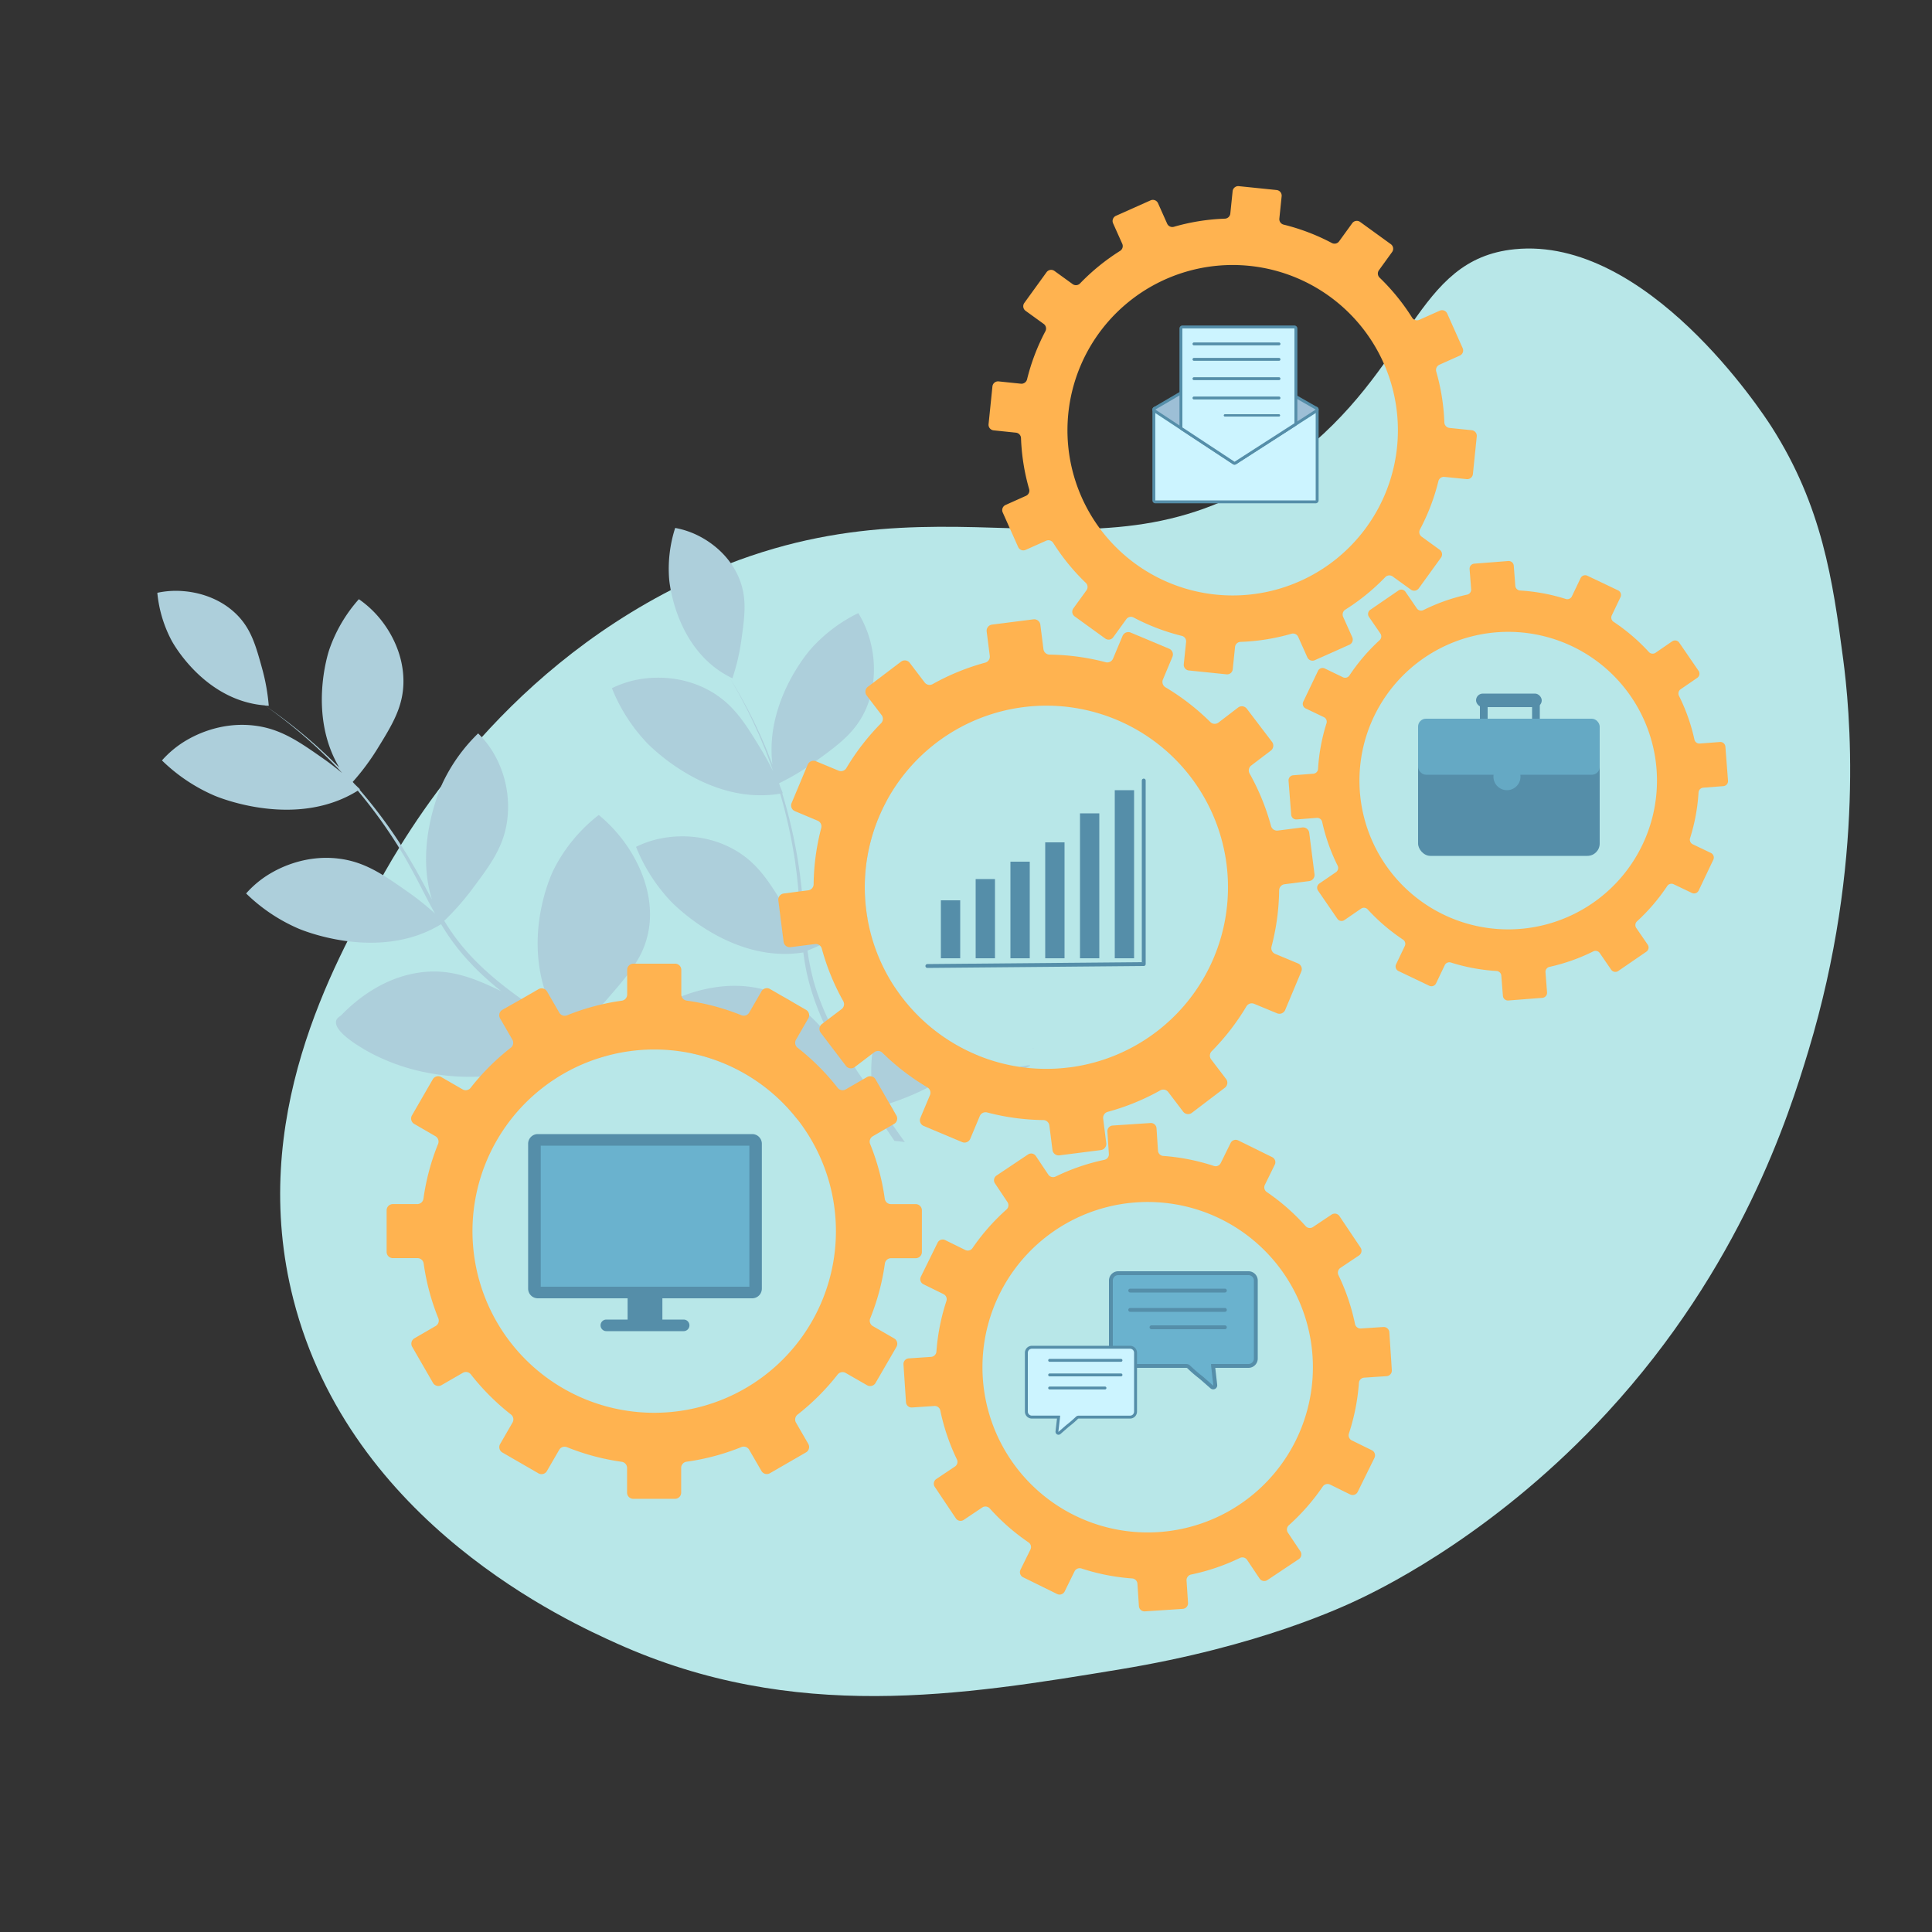 <?xml version="1.0" encoding="UTF-8"?>
<svg xmlns="http://www.w3.org/2000/svg" viewBox="0 0 1000 1000">
  <rect x="0" y="0" width="1000" height="1000" fill="#333333" stroke="none"/>
  <defs>
    <style>.cls-1,.cls-10,.cls-11{fill:none;}.cls-2{fill:#b8e7e8;}.cls-3{fill:#adcfdb;}.cls-4{fill:#ffb350;}.cls-5{fill:#558ea9;}.cls-6,.cls-7{fill:#6ab2ce;}.cls-10,.cls-11,.cls-14,.cls-15,.cls-7,.cls-9{stroke:#558ea9;stroke-linecap:round;stroke-linejoin:round;}.cls-10,.cls-7{stroke-width:2px;}.cls-8,.cls-9{fill:#ccf4ff;}.cls-14,.cls-9{stroke-width:1.51px;}.cls-11{stroke-width:4px;}.cls-12{fill:#65a9c4;}.cls-13,.cls-14,.cls-15{fill:#9dbfd6;}.cls-15{stroke-width:1.2px;}</style>
  </defs>
  <g id="Слой_1" data-name="Слой 1">
    <rect class="cls-1" width="1000" height="1000"></rect>
  </g>
  <g id="Пункт_6_3" data-name="Пункт 6  3">
    <path class="cls-2" d="M196,457c-23.68,42.58-68,122.23-44.15,215.55,29.64,116.06,142.6,166.93,167.47,178.13C410.92,891.92,498.1,877.53,580,864c71.84-11.86,114.94-32.14,125-37,13.79-6.66,71.14-35.31,127-96,69.23-75.21,93.94-153.74,104-187,29.72-98.23,21.25-178.31,18-203-5.35-40.6-10.83-79-37-120-4.82-7.55-64.6-98.88-133-92-52,5.22-52,61.37-115,109-99.25,75.07-181.27-2.26-317,65C256.83,350.16,210.35,431.2,196,457Z"></path>
    <path class="cls-3" d="M324.38,437.58c2.86,4.16,13.84,20.59,11.82,40.65a45.58,45.58,0,0,1-7.34,20.52c-1.28,2-2.7,4-4.24,6-3,3.9-6.44,7.87-10.21,12.23-.8.92-1.6,1.82-2.39,2.69a136.15,136.15,0,0,1-15.95,14.82c6.26,4,12.56,8,19,11.71q-2.61.66-5.16,1.49c-5.75-3.54-11.39-7.24-17-11a51.56,51.56,0,0,1-6,6.31c-11.38,10.11-25.81,13.54-38.48,14.24A114.43,114.43,0,0,1,220,555a104.32,104.32,0,0,1-30-11c-6-3.42-17.33-10.52-16-15.65.42-1.63,2.13-2.34,2.69-2.92,6.29-6.53,20.41-19.12,40.15-22,15.41-2.27,27.62,2.36,42.53,9.58-2.79-2.26-5.53-4.58-8.19-7a133.38,133.38,0,0,1-11.78-12.11l-1.35-1.63-.67-.82L237,491l-.32-.42c-.85-1.12-1.72-2.24-2.56-3.37-1.65-2.29-3.2-4.64-4.69-7-.38-.61-.75-1.23-1.12-1.85a60.28,60.28,0,0,1-5.39,2.94c-30.92,14.9-66.34.24-68.47-.68a89.47,89.47,0,0,1-27.06-18.17A52,52,0,0,1,140,452.06c3.43-2,17-9.76,34.93-7.69,13.83,1.6,23.28,8.22,36.28,17.34a138.48,138.48,0,0,1,13.92,11.14c-1.34-2.42-2.65-4.87-3.93-7.31-2.59-5-5.1-9.93-7.76-14.82-.65-1.23-1.35-2.43-2-3.64l-2.06-3.63-2.16-3.56-1.08-1.78-.54-.9-.57-.87a255.55,255.55,0,0,0-19.71-26.93c0-.06-.09-.11-.13-.16a62,62,0,0,1-5.82,3.2c-30.92,14.9-66.34.24-68.47-.68A89.59,89.59,0,0,1,83.83,393.6a52.19,52.19,0,0,1,12.6-10.39c3.43-2,17-9.75,34.93-7.68,13.84,1.59,23.28,8.22,36.28,17.33,3.56,2.5,6.72,5,9.49,7.28L177,400l-1.42-1.54-.72-.76c-.23-.26-.47-.51-.72-.76l-2.93-3-1.46-1.49c-.24-.25-.49-.49-.75-.73l-.75-.73c-2-1.92-4-3.88-6.08-5.73a253.75,253.75,0,0,0-25.14-20.15c-1.28-.1-2.82-.28-4.55-.57-28-4.81-42.74-31.28-43.61-32.89a65.92,65.92,0,0,1-7.44-24.82A45.66,45.66,0,0,1,95.23,306c3.31.29,16.26,1.6,26.65,11.46,8,7.61,10.46,16.47,13.82,28.65a104.06,104.06,0,0,1,3.41,19.19c-.56,0-1.24-.06-2-.13a255.44,255.44,0,0,1,25.44,19.77c2.12,1.82,4.13,3.76,6.18,5.65l.77.72c.26.23.51.47.76.72l1.49,1.47,3,2.95c.25.24.5.49.74.75l.16.17c-16.22-27.29-5.87-59.2-5.2-61.17a76.78,76.78,0,0,1,15.3-26.06,53.33,53.33,0,0,1,11.7,11.05c2.38,3.06,11.54,15.16,11.37,31.86-.14,12.88-5.76,22-13.49,34.54a122.27,122.27,0,0,1-12.77,17.14l.8.89.2.23c1,1,1.95,1.87,2.78,2.7l-.25.17,0,0a256.87,256.87,0,0,1,20.22,26.77l.58.87.56.89,1.12,1.78,2.23,3.55,2.13,3.62c.7,1.21,1.43,2.41,2.11,3.63,2.75,4.88,5.34,9.83,8,14.73l.54,1c-9-28.62,4.7-58.55,5.6-60.45a88.21,88.21,0,0,1,18.3-25.5A48.66,48.66,0,0,1,256.69,392a55,55,0,0,1,5.68,33.76c-2.12,13.24-8.77,22.14-17.92,34.38a136,136,0,0,1-14.51,16.47c.49.79,1,1.58,1.47,2.35,1.5,2.33,3.06,4.61,4.71,6.82.84,1.1,1.7,2.17,2.54,3.26l.32.41.34.39.67.79,1.34,1.57a130.72,130.72,0,0,0,11.73,11.69c4.14,3.67,8.48,7.11,12.94,10.41,1.25.93,2.52,1.85,3.79,2.75,2.88,2.06,5.81,4.06,8.75,6,3.86,2.32,7.28,4.61,10.27,6.74l1.78,1.16c-.66-1-1.34-2.14-2-3.35a75.52,75.52,0,0,1-6.89-15.87c-9.59-31.4,3.93-59.72,4.91-61.68a83.36,83.36,0,0,1,23.3-28.22A76.77,76.77,0,0,1,324.38,437.58Z"></path>
    <path class="cls-3" d="M506.61,546.5a55.29,55.29,0,0,1-6.4,5.24c-2,1.4-4.11,2.73-6.34,4-4.13,2.4-8.68,4.68-13.64,7.19l-.7.35c-1.1.56-2.2,1.09-3.28,1.61a138.17,138.17,0,0,1-15.84,6.26q-2.58.84-4.83,1.47,3.18,4.8,6.41,9.53,3.12,4.54,6.36,9c-1.78-.27-3.57-.47-5.36-.62q-2.21-3.19-4.35-6.44c-2.34-3.51-4.62-7-6.88-10.59a52.48,52.48,0,0,1-8,3.61c-11,3.84-22,3.4-31.94,1.1q-1.83-2.29-3.82-4.45a93.88,93.88,0,0,0-49.52-28.45c-1.47-1.67-2.95-3.47-4.42-5.38-4.14-5.58-11.74-16.75-8.45-21.07,1.05-1.38,2.91-1.38,3.66-1.71,1-.46,2.23-.95,3.55-1.46,9.34-3.62,25.29-8,42.22-3.59l.1,0c9.6,2.48,16.9,7.09,23.72,13.37,1.92,1.77,3.8,3.67,5.67,5.69s3.93,4.33,5.94,6.69c-1.45-2.81-2.84-5.65-4.14-8.54-.2-.43-.4-.86-.59-1.29a136.3,136.3,0,0,1-6-16.07l-.59-2.07-.28-1-.15-.52-.13-.52c-.33-1.39-.68-2.79-1-4.19-.6-2.81-1.08-5.64-1.49-8.48-.11-.73-.2-1.46-.29-2.19a61.78,61.78,0,0,1-6.15.66c-34.49,1.94-61.23-25.82-62.83-27.53a89.62,89.62,0,0,1-17.62-27.79A52.22,52.22,0,0,1,345,433.47c4-.57,19.6-2.55,35.29,6.45,10.25,5.88,16.15,13.93,22.77,24.6,1.19,1.92,2.41,3.93,3.68,6a139.09,139.09,0,0,1,8.35,16c-.26-2.81-.48-5.64-.68-8.45-.38-5.56-.68-11.09-1.16-16.62l0-.43c-.1-1.42-.26-2.83-.41-4.24l-.44-4.24-.56-4.21-.27-2.11-.14-1.06-.17-1A264.06,264.06,0,0,0,403.88,411a1.17,1.17,0,0,0-.05-.2,62.13,62.13,0,0,1-6.65.74c-34.5,1.93-61.24-25.83-62.83-27.54a89.36,89.36,0,0,1-17.62-27.79,52.57,52.57,0,0,1,15.79-4.87c4-.56,19.59-2.53,35.29,6.46,12.11,6.94,18.14,16.91,26.45,30.62,2.28,3.76,4.2,7.33,5.82,10.61l-.06-.16-.68-2-.36-1c-.11-.34-.23-.67-.36-1l-1.5-4-.75-2c-.12-.33-.25-.65-.39-1l-.4-1c-1.09-2.6-2.11-5.23-3.3-7.8a255.57,255.57,0,0,0-15-28.91c-1.14-.6-2.49-1.37-4-2.33-23.87-15.54-26.79-46.33-26.94-48.2a68.92,68.92,0,0,1,3.13-26.37,44.68,44.68,0,0,1,13.06,4.57c2.93,1.58,14.34,7.9,19.95,21.3,4.31,10.33,3,19.66,1.2,32.49a108.21,108.21,0,0,1-4.59,19.47c-.5-.24-1.11-.54-1.8-.91a255.86,255.86,0,0,1,15.48,28.67c1.22,2.55,2.29,5.17,3.42,7.76l.42,1c.15.32.28.65.41,1l.78,2,1.56,3.95c.13.33.26.66.38,1l.08.23c-4-32.16,18.43-58.24,19.84-59.84a79.38,79.38,0,0,1,24.59-18.61,54,54,0,0,1,6.33,15,57,57,0,0,1,1.33,21.16,48.73,48.73,0,0,1-1.84,8.47,45.2,45.2,0,0,1-1.84,4.94c-5.26,12-14,18.4-26,27.09l-.33.24q-2.28,1.65-4.46,3.08a122.86,122.86,0,0,1-14.21,8.1l.38,1.16.1.3c.55,1.3,1,2.53,1.47,3.64l-.3.06a.11.11,0,0,1,0,.05,263.21,263.21,0,0,1,7.86,33.24l.18,1.05.16,1.06.32,2.12.62,4.23.51,4.26c.16,1.41.34,2.84.48,4.26,0,.13,0,.27,0,.4.55,5.56.93,11.11,1.4,16.65,0,.39.07.77.1,1.15,3.26-30.56,27.91-53.47,29.5-54.91a89.43,89.43,0,0,1,13-9.76,93.57,93.57,0,0,0-10.64,56.74c.18,1.42.39,2.83.64,4.22-3.38,2.21-7.06,4.41-11.06,6.79a140.67,140.67,0,0,1-13.69,7.17c-2.33,1.07-4.45,2-6.32,2.69.14.94.26,1.87.41,2.8.45,2.79,1,5.55,1.6,8.29.33,1.37.69,2.72,1,4.08l.13.51.15.5.3,1,.6,2a133.84,133.84,0,0,0,6.11,15.65c.11.25.23.5.35.75,2.25,4.84,4.74,9.54,7.38,14.17.78,1.37,1.58,2.74,2.39,4.09q1.94,3.27,4,6.48c.55.89,1.11,1.78,1.67,2.66.9,1.28,1.76,2.54,2.58,3.76,1.54,2.33,2.93,4.56,4.17,6.64.39.59.79,1.2,1.17,1.8-.19-1.24-.37-2.55-.53-4-.22-2.06-.37-4.1-.43-6.09a78.86,78.86,0,0,1,.47-11.61s0-.08,0-.12a87.47,87.47,0,0,1,11.77-34.22A94.48,94.48,0,0,0,506.61,546.5Z"></path>
    <path class="cls-1" d="M525.92,544.89h0"></path>
    <path class="cls-3" d="M459.26,569.2c-3,.66-6,1.26-9,1.79l-4.06.68-4.09.55-2,.28c-.68.09-1.36.2-2,.25l-4.11.39c-2.73.31-5.48.41-8.22.58l-2.06.11-2.07,0-4.12.07c-1.38,0-2.75,0-4.13,0l-4.13-.08c-.43,0-.85,0-1.27,0,1.68,1.82,3.28,3.72,4.8,5.68A206,206,0,0,0,451.33,577q5.64-.91,11.23-2.12Z"></path>
    <path class="cls-3" d="M516.14,558l12.3-6c2.5-.48,4.7-.81,4.79-.51s-3.63,2.1-19.45,7.55C514.56,558.75,515.35,558.39,516.14,558Z"></path>
    <path class="cls-3" d="M535,542.41c0,.06-.17.2-.55.39C534.7,542.49,534.88,542.37,535,542.41Z"></path>
    <path class="cls-4" d="M473.91,623.25H461.14a3.23,3.23,0,0,1-3.19-2.81,119.16,119.16,0,0,0-7.57-28.31,3.23,3.23,0,0,1,1.36-4l6.9-4,3.35-1.93.8-.46a3.22,3.22,0,0,0,1.17-4.39l-1.4-2.43-2.15-3.72-1.15-2-6.08-10.54a3.19,3.19,0,0,0-2.19-1.54,3.12,3.12,0,0,0-2.2.36l-2.18,1.26-8.89,5.13a3.22,3.22,0,0,1-4.15-.83,121.39,121.39,0,0,0-20.73-20.73,3.23,3.23,0,0,1-.83-4.16l6.38-11.06a3.31,3.31,0,0,0,.43-1.57,3.19,3.19,0,0,0-1.6-2.82l-18.69-10.79a3.19,3.19,0,0,0-3.53.22,3.07,3.07,0,0,0-.86,1l-6.37,11a3.23,3.23,0,0,1-4,1.36,119.84,119.84,0,0,0-28.32-7.57,3.24,3.24,0,0,1-2.65-2.2,2.92,2.92,0,0,1-.16-1V502a3.21,3.21,0,0,0-3.21-3.21H327.84a3.22,3.22,0,0,0-3.22,3.21v12.78a3.22,3.22,0,0,1-2.8,3.18q-5,.69-9.8,1.79a118.16,118.16,0,0,0-18.52,5.78,3.23,3.23,0,0,1-4-1.36l-6.37-11a3.24,3.24,0,0,0-4.39-1.18l-8.93,5.15L260,522.7a3.22,3.22,0,0,0-1.17,4.39l6.38,11.06a3.23,3.23,0,0,1-.83,4.16,121.77,121.77,0,0,0-16,15c-1.64,1.86-3.24,3.77-4.77,5.73a3.22,3.22,0,0,1-4.15.83l-11.07-6.39a3.21,3.21,0,0,0-4.39,1.18l-10.78,18.68a3.22,3.22,0,0,0,1.17,4.39l11,6.38a3.23,3.23,0,0,1,1.36,4,119.16,119.16,0,0,0-7.57,28.31,3.23,3.23,0,0,1-3.19,2.81H203.34a3.22,3.22,0,0,0-3.22,3.21V648a3.22,3.22,0,0,0,3.22,3.21h12.77a3.23,3.23,0,0,1,3.19,2.81,119.16,119.16,0,0,0,7.57,28.31,3.23,3.23,0,0,1-1.36,4l-11,6.38a3.22,3.22,0,0,0-1.17,4.39l10.78,18.68a3.22,3.22,0,0,0,4.39,1.18l11.07-6.39a3.22,3.22,0,0,1,4.15.83,121.39,121.39,0,0,0,20.73,20.73,3.23,3.23,0,0,1,.83,4.16l-6.38,11.06A3.22,3.22,0,0,0,260,751.8l18.69,10.79a3.21,3.21,0,0,0,4.39-1.18l6.37-11a3.23,3.23,0,0,1,4-1.36,119.84,119.84,0,0,0,28.32,7.57,3.22,3.22,0,0,1,2.8,3.18v12.78a3.22,3.22,0,0,0,3.22,3.21h21.57a3.21,3.21,0,0,0,3.21-3.21V759.76a3.23,3.23,0,0,1,2.81-3.18A119.84,119.84,0,0,0,383.75,749a3.23,3.23,0,0,1,4,1.36l6.37,11a3.21,3.21,0,0,0,4.39,1.18l18.69-10.79a3.22,3.22,0,0,0,1.17-4.39L412,736.35a3.23,3.23,0,0,1,.83-4.16,121.39,121.39,0,0,0,20.73-20.73,3.22,3.22,0,0,1,4.15-.83L448.79,717a3.22,3.22,0,0,0,4.39-1.18L464,697.16a3.22,3.22,0,0,0-1.17-4.39l-11.05-6.38a3.23,3.23,0,0,1-1.36-4A119.16,119.16,0,0,0,458,654.06a3.23,3.23,0,0,1,3.19-2.81h12.77a3.21,3.21,0,0,0,3.21-3.21V626.46A3.21,3.21,0,0,0,473.91,623.25Zm-135.29,108a94,94,0,0,1-28.74-183.52q2.55-.83,5.16-1.49A93.91,93.91,0,0,1,408,573.79q2,2.16,3.82,4.45c.34.41.66.82,1,1.23a94,94,0,0,1-74.14,151.78Z"></path>
    <path class="cls-4" d="M680.38,452.47l-2.72-21.4a3.22,3.22,0,0,0-3.6-2.78l-12.67,1.61a3.23,3.23,0,0,1-3.51-2.38,119.37,119.37,0,0,0-11.08-27.13,3.24,3.24,0,0,1,.84-4.17l10.15-7.71a3.23,3.23,0,0,0,.61-4.51l-13.06-17.17a3.21,3.21,0,0,0-4.5-.61L630.67,374a3.22,3.22,0,0,1-4.23-.3,121.12,121.12,0,0,0-23.18-17.95,3.24,3.24,0,0,1-1.35-4l4.94-11.78a3.2,3.2,0,0,0-1.72-4.2l-19.89-8.35a3.23,3.23,0,0,0-4.21,1.72l-4.93,11.77a3.24,3.24,0,0,1-3.82,1.85,119.62,119.62,0,0,0-29-3.93,3.24,3.24,0,0,1-3.19-2.81l-1.61-12.67a3.2,3.2,0,0,0-3.59-2.78l-21.4,2.72a3.22,3.22,0,0,0-2.79,3.59l1.62,12.67A3.24,3.24,0,0,1,509.9,343a119.64,119.64,0,0,0-27.14,11.08,3.22,3.22,0,0,1-4.16-.84l-7.72-10.15a3.21,3.21,0,0,0-4.5-.62l-14.49,11-2.68,2a3.22,3.22,0,0,0-.62,4.51l1.46,1.92,6.28,8.24a3.23,3.23,0,0,1-.31,4.23,121.47,121.47,0,0,0-17.94,23.18,3.22,3.22,0,0,1-4,1.35L422.28,394l-.08,0a3.23,3.23,0,0,0-4.13,1.75l-.66,1.57-7.68,18.33a3.2,3.2,0,0,0,1.72,4.2l11.76,4.94a3.21,3.21,0,0,1,1.85,3.81,120.12,120.12,0,0,0-3.93,29.05,3.22,3.22,0,0,1-2.81,3.18l-3.28.42-1.81.23-7.58,1a3.21,3.21,0,0,0-2.78,3.59l2.72,21.4a3.22,3.22,0,0,0,3.6,2.78l12.67-1.61a3.23,3.23,0,0,1,3.51,2.38,119.37,119.37,0,0,0,11.08,27.13,3.22,3.22,0,0,1-.84,4.16l-7,5.31-2.34,1.78-.83.63a3.17,3.17,0,0,0-1,1.22,3.22,3.22,0,0,0,.36,3.29l13.06,17.17a3.22,3.22,0,0,0,4.45.65l.05,0,9.06-6.89,1.11-.84a3.22,3.22,0,0,1,4.23.3A121.12,121.12,0,0,0,480,562.8a1.31,1.31,0,0,1,.24.17,3.21,3.21,0,0,1,1.11,3.85L476.4,578.6a3.2,3.2,0,0,0,1.72,4.2L498,591.15a3.23,3.23,0,0,0,4.21-1.72l4.93-11.77a3.24,3.24,0,0,1,3.82-1.85,119.62,119.62,0,0,0,29,3.93,3.24,3.24,0,0,1,3.19,2.81l1.61,12.67A3.2,3.2,0,0,0,548.4,598l21.4-2.72a3.22,3.22,0,0,0,2.79-3.59L571,579a3.24,3.24,0,0,1,2.38-3.52,119.64,119.64,0,0,0,27.14-11.08,3.22,3.22,0,0,1,4.16.84l7.72,10.15a3.21,3.21,0,0,0,4.5.62L634,563a3.22,3.22,0,0,0,.62-4.51l-7.74-10.16a3.23,3.23,0,0,1,.31-4.23,121.47,121.47,0,0,0,17.94-23.18,3.22,3.22,0,0,1,4-1.35L661,524.48a3.23,3.23,0,0,0,4.21-1.72l8.34-19.9a3.2,3.2,0,0,0-1.72-4.2L660,493.72a3.21,3.21,0,0,1-1.85-3.81,120.12,120.12,0,0,0,3.93-29.05,3.22,3.22,0,0,1,2.81-3.18l12.67-1.62A3.21,3.21,0,0,0,680.38,452.47Zm-126.89,100a93.5,93.5,0,0,1-46.88-6,94.48,94.48,0,0,1-43.37-35.33A93.49,93.49,0,0,1,449,475.33c-.25-1.39-.46-2.8-.64-4.22A94,94,0,1,1,553.49,552.5Z"></path>
    <path class="cls-4" d="M719.12,689.58a2.94,2.94,0,0,0-3.11-2.73l-11.6.77a2.93,2.93,0,0,1-3.06-2.35A109,109,0,0,0,692.78,660a2.94,2.94,0,0,1,1-3.73l9.64-6.45a2.94,2.94,0,0,0,.81-4.06L693.3,629.46a2.93,2.93,0,0,0-4.06-.8l-9.66,6.46a2.92,2.92,0,0,1-3.82-.51A110.16,110.16,0,0,0,655.69,617a2.93,2.93,0,0,1-1-3.72l5.13-10.43a2.91,2.91,0,0,0-1.33-3.91l-17.61-8.67a2.91,2.91,0,0,0-3.91,1.33l-5.13,10.41a2.93,2.93,0,0,1-3.57,1.47,109.22,109.22,0,0,0-26.16-5.17,2.93,2.93,0,0,1-2.74-2.72l-.76-11.6a2.92,2.92,0,0,0-3.12-2.72l-19.58,1.3a2.92,2.92,0,0,0-2.72,3.11l.76,11.59a2.93,2.93,0,0,1-2.35,3.06A108.81,108.81,0,0,0,546.35,609a3,3,0,0,1-3.74-1l-6.45-9.65a2.93,2.93,0,0,0-4.06-.8l-16.31,10.91a2.93,2.93,0,0,0-.8,4.06l6.46,9.66A2.94,2.94,0,0,1,521,626,110.49,110.49,0,0,0,503.37,646a2.93,2.93,0,0,1-3.72,1l-10.43-5.13a2.92,2.92,0,0,0-3.91,1.33l-8.67,17.61a2.92,2.92,0,0,0,1.33,3.92l10.41,5.12a2.93,2.93,0,0,1,1.47,3.57,108.91,108.91,0,0,0-5.16,26.16,3,3,0,0,1-2.73,2.74l-11.59.77a2.93,2.93,0,0,0-2.73,3.11l1.3,19.59a2.92,2.92,0,0,0,3.11,2.72l11.6-.77a2.94,2.94,0,0,1,3.06,2.36,108.79,108.79,0,0,0,8.57,25.25,2.94,2.94,0,0,1-1,3.73l-9.64,6.45a2.92,2.92,0,0,0-.81,4.06l10.92,16.31a2.93,2.93,0,0,0,4.05.81l9.66-6.47a3,3,0,0,1,3.83.51,110.44,110.44,0,0,0,20.06,17.57,2.93,2.93,0,0,1,1,3.72l-5.14,10.43a2.94,2.94,0,0,0,1.34,3.92l17.61,8.67a2.93,2.93,0,0,0,3.91-1.34l5.12-10.41a3,3,0,0,1,3.57-1.47A108.91,108.91,0,0,0,586,817a2.93,2.93,0,0,1,2.73,2.72l.77,11.6a2.92,2.92,0,0,0,3.11,2.72l19.59-1.29a2.92,2.92,0,0,0,2.72-3.11l-.77-11.6a3,3,0,0,1,2.36-3.06,108.81,108.81,0,0,0,25.25-8.58,2.93,2.93,0,0,1,3.73,1l6.46,9.64a2.91,2.91,0,0,0,4.05.8L672.26,807a2.92,2.92,0,0,0,.81-4.06l-6.47-9.66a2.94,2.94,0,0,1,.51-3.82,110.12,110.12,0,0,0,17.57-20.07,3,3,0,0,1,3.73-1l10.42,5.13a2.93,2.93,0,0,0,3.92-1.33l8.67-17.61a2.93,2.93,0,0,0-1.33-3.92l-10.41-5.12a2.94,2.94,0,0,1-1.48-3.57,108.93,108.93,0,0,0,5.17-26.16,2.94,2.94,0,0,1,2.72-2.74l11.6-.77a2.92,2.92,0,0,0,2.72-3.11ZM599.68,793a85.52,85.52,0,1,1,79.69-91A85.51,85.51,0,0,1,599.68,793Z"></path>
    <path class="cls-4" d="M761.78,222.68l-11.56-1.19a3,3,0,0,1-2.63-2.84,108.71,108.71,0,0,0-4.2-26.34A3,3,0,0,1,745,188.8l10.59-4.74a2.92,2.92,0,0,0,1.48-3.86l-8-17.92a2.92,2.92,0,0,0-3.86-1.47l-10.61,4.74a2.94,2.94,0,0,1-3.69-1.14,110.43,110.43,0,0,0-16.82-20.7,2.93,2.93,0,0,1-.36-3.84l6.81-9.41a2.91,2.91,0,0,0-.65-4.08L704,114.87a2.92,2.92,0,0,0-4.08.65l-6.81,9.4a2.93,2.93,0,0,1-3.76.85,109,109,0,0,0-24.92-9.5,2.93,2.93,0,0,1-2.24-3.14l1.19-11.56a2.92,2.92,0,0,0-2.6-3.21l-19.53-2A2.93,2.93,0,0,0,638,99l-1.19,11.56a2.94,2.94,0,0,1-2.84,2.62,108.55,108.55,0,0,0-26.33,4.2,2.94,2.94,0,0,1-3.52-1.6l-4.73-10.6a2.93,2.93,0,0,0-3.87-1.47l-17.91,8a2.93,2.93,0,0,0-1.48,3.87l4.75,10.61a2.93,2.93,0,0,1-1.14,3.68,110.19,110.19,0,0,0-20.7,16.82,2.94,2.94,0,0,1-3.84.37l-9.42-6.82a2.92,2.92,0,0,0-4.08.65l-11.51,15.9a2.93,2.93,0,0,0,.65,4.09l9.4,6.8a2.94,2.94,0,0,1,.85,3.77,108.8,108.8,0,0,0-9.49,24.92,3,3,0,0,1-3.15,2.24l-11.56-1.2a2.93,2.93,0,0,0-3.21,2.61l-2,19.52a2.93,2.93,0,0,0,2.61,3.21l11.56,1.2a2.93,2.93,0,0,1,2.62,2.83,109.53,109.53,0,0,0,4.2,26.34,2.93,2.93,0,0,1-1.6,3.51l-10.59,4.74a2.92,2.92,0,0,0-1.48,3.86l8,17.92a2.92,2.92,0,0,0,3.86,1.47l10.61-4.74a2.93,2.93,0,0,1,3.68,1.14A110.51,110.51,0,0,0,562,301.68a2.94,2.94,0,0,1,.37,3.84l-6.82,9.41a2.94,2.94,0,0,0,.66,4.09l15.9,11.51a2.93,2.93,0,0,0,4.08-.66l6.8-9.4a2.94,2.94,0,0,1,3.77-.85,108.82,108.82,0,0,0,24.92,9.5,2.93,2.93,0,0,1,2.24,3.14l-1.2,11.56a2.93,2.93,0,0,0,2.61,3.21l19.53,2a2.91,2.91,0,0,0,3.2-2.61l1.2-11.56a2.94,2.94,0,0,1,2.84-2.62,108.55,108.55,0,0,0,26.33-4.2,2.93,2.93,0,0,1,3.51,1.61l4.74,10.59a2.92,2.92,0,0,0,3.86,1.47l17.92-8a2.94,2.94,0,0,0,1.48-3.86l-4.75-10.61a3,3,0,0,1,1.14-3.69A110.51,110.51,0,0,0,717,298.74a2.93,2.93,0,0,1,3.84-.36l9.42,6.81a2.92,2.92,0,0,0,4.08-.65l11.51-15.9a2.92,2.92,0,0,0-.66-4.08l-9.39-6.81A2.92,2.92,0,0,1,735,274a108.71,108.71,0,0,0,9.5-24.92,2.93,2.93,0,0,1,3.15-2.24L759.16,248a2.93,2.93,0,0,0,3.21-2.61l2-19.52A2.92,2.92,0,0,0,761.78,222.68Zm-38.68,8.81a85.52,85.52,0,1,1-76.28-93.87A85.53,85.53,0,0,1,723.1,231.49Z"></path>
    <path class="cls-4" d="M893.06,386.47a2.63,2.63,0,0,0-2.83-2.42l-10.42.81a2.64,2.64,0,0,1-2.78-2.09,98,98,0,0,0-8-22.63,2.65,2.65,0,0,1,.85-3.37l8.61-5.91a2.62,2.62,0,0,0,.68-3.65l-10-14.57a2.63,2.63,0,0,0-3.66-.68l-8.62,5.92a2.64,2.64,0,0,1-3.45-.42,99.21,99.21,0,0,0-18.24-15.6,2.64,2.64,0,0,1-.94-3.34l4.51-9.44a2.63,2.63,0,0,0-1.24-3.5L821.62,298a2.63,2.63,0,0,0-3.51,1.24l-4.5,9.42a2.64,2.64,0,0,1-3.19,1.36,97.86,97.86,0,0,0-23.6-4.37,2.65,2.65,0,0,1-2.49-2.43l-.81-10.42a2.64,2.64,0,0,0-2.83-2.42l-17.61,1.37a2.63,2.63,0,0,0-2.42,2.83l.81,10.42a2.64,2.64,0,0,1-2.09,2.78,98,98,0,0,0-22.63,8,2.65,2.65,0,0,1-3.37-.85l-5.9-8.61a2.63,2.63,0,0,0-3.66-.68l-14.57,10a2.63,2.63,0,0,0-.68,3.66l5.92,8.62a2.64,2.64,0,0,1-.42,3.45,99.21,99.21,0,0,0-15.6,18.24,2.64,2.64,0,0,1-3.34.94L685.69,346a2.63,2.63,0,0,0-3.5,1.24l-7.62,15.94a2.63,2.63,0,0,0,1.24,3.51l9.42,4.5a2.64,2.64,0,0,1,1.36,3.19,97.86,97.86,0,0,0-4.37,23.6,2.65,2.65,0,0,1-2.43,2.49l-10.42.81a2.64,2.64,0,0,0-2.42,2.83l1.37,17.61a2.63,2.63,0,0,0,2.83,2.42l10.42-.81a2.64,2.64,0,0,1,2.78,2.09,98.5,98.5,0,0,0,8,22.63,2.65,2.65,0,0,1-.85,3.37l-8.61,5.9a2.63,2.63,0,0,0-.68,3.66l10,14.57a2.63,2.63,0,0,0,3.66.68l8.62-5.92a2.64,2.64,0,0,1,3.45.42,99.54,99.54,0,0,0,18.24,15.6,2.64,2.64,0,0,1,.94,3.34l-4.51,9.44a2.63,2.63,0,0,0,1.24,3.5l15.94,7.62a2.63,2.63,0,0,0,3.51-1.24l4.5-9.42a2.65,2.65,0,0,1,3.2-1.36,97.78,97.78,0,0,0,23.59,4.37,2.65,2.65,0,0,1,2.49,2.43l.82,10.42a2.62,2.62,0,0,0,2.82,2.42l17.61-1.37a2.63,2.63,0,0,0,2.42-2.83l-.81-10.42a2.64,2.64,0,0,1,2.09-2.78,98.5,98.5,0,0,0,22.63-8,2.65,2.65,0,0,1,3.37.85l5.91,8.61a2.62,2.62,0,0,0,3.65.68l14.57-10a2.63,2.63,0,0,0,.68-3.66l-5.92-8.62a2.64,2.64,0,0,1,.42-3.45,99.54,99.54,0,0,0,15.6-18.24,2.64,2.64,0,0,1,3.34-.94l9.44,4.51a2.63,2.63,0,0,0,3.5-1.24L886.81,445a2.63,2.63,0,0,0-1.24-3.51l-9.42-4.5a2.65,2.65,0,0,1-1.36-3.2,97.78,97.78,0,0,0,4.37-23.59,2.65,2.65,0,0,1,2.43-2.49L892,406.9a2.62,2.62,0,0,0,2.42-2.82ZM786.67,480.81a77,77,0,1,1,70.75-82.71A77,77,0,0,1,786.67,480.81Z"></path>
    <path class="cls-5" d="M389.36,587h-111a5,5,0,0,0-5,5v75a5,5,0,0,0,5,5h46.49v11h-11a3,3,0,0,0,0,6h40a3,3,0,1,0,0-6h-11V672h46.48a5,5,0,0,0,5-5V592A5,5,0,0,0,389.36,587Z"></path>
    <rect class="cls-6" x="279.88" y="593" width="108" height="73"></rect>
    <path class="cls-6" d="M627.94,718.13a1.16,1.16,0,0,1-.71-.27L622,713.25c-.17-.15-.52-.43-1-.8a60.1,60.1,0,0,1-5.64-4.91,1.78,1.78,0,0,0-1.28-.54H578.79a3.79,3.79,0,0,1-3.79-3.79V662.79a3.79,3.79,0,0,1,3.79-3.79h67.42a3.79,3.79,0,0,1,3.79,3.79v40.42a3.79,3.79,0,0,1-3.79,3.79H627.88l1.15,9.91a1.18,1.18,0,0,1-.27.85A1.12,1.12,0,0,1,627.94,718.13Z"></path>
    <path class="cls-5" d="M646.21,660a2.79,2.79,0,0,1,2.79,2.79v40.42a2.79,2.79,0,0,1-2.79,2.79H627.07a.27.27,0,0,0-.27.31L628,717a.1.1,0,0,1-.09.11l-.06,0-5.25-4.6a84.66,84.66,0,0,1-6.56-5.64,2.75,2.75,0,0,0-2-.86H578.79a2.79,2.79,0,0,1-2.79-2.79V662.79a2.79,2.79,0,0,1,2.79-2.79h67.42m0-2H578.79a4.8,4.8,0,0,0-4.79,4.79v40.42a4.8,4.8,0,0,0,4.79,4.79h35.27a.73.73,0,0,1,.55.23,64.67,64.67,0,0,0,5.75,5c.45.36.79.63.95.77l.1.09,5.16,4.52a2.08,2.08,0,0,0,2.93-.18,2.08,2.08,0,0,0,.52-1.63l-1-8.8h17.2a4.8,4.8,0,0,0,4.79-4.79V662.79a4.8,4.8,0,0,0-4.79-4.79Z"></path>
    <line class="cls-7" x1="585" y1="668" x2="634" y2="668"></line>
    <line class="cls-7" x1="585" y1="678" x2="634" y2="678"></line>
    <line class="cls-7" x1="596" y1="687" x2="634" y2="687"></line>
    <path class="cls-8" d="M547.87,741.88a.9.9,0,0,1-.62-.28.84.84,0,0,1-.2-.63l.86-7.47H534.1a2.86,2.86,0,0,1-2.85-2.86V700.19a2.86,2.86,0,0,1,2.85-2.86h50.8a2.86,2.86,0,0,1,2.85,2.86v30.45a2.86,2.86,0,0,1-2.85,2.86H558.33a1.35,1.35,0,0,0-1,.41,48.18,48.18,0,0,1-4.25,3.7c-.35.27-.62.49-.74.6l-4,3.46A.85.85,0,0,1,547.87,741.88Z"></path>
    <path class="cls-5" d="M584.9,698.09a2.1,2.1,0,0,1,2.1,2.1v30.45a2.1,2.1,0,0,1-2.1,2.1H558.33a2.08,2.08,0,0,0-1.52.65,63.94,63.94,0,0,1-4.94,4.25l-4,3.47,0,0a.07.07,0,0,1-.06-.08l.93-8.07a.22.22,0,0,0-.21-.24H534.1a2.1,2.1,0,0,1-2.1-2.1V700.19a2.1,2.1,0,0,1,2.1-2.1h50.8m0-1.51H534.1a3.61,3.61,0,0,0-3.61,3.61v30.45a3.61,3.61,0,0,0,3.61,3.61h13l-.76,6.63a1.58,1.58,0,0,0,1.56,1.75,1.63,1.63,0,0,0,1-.39l.37-.32,3.59-3.15.72-.58a46.41,46.41,0,0,0,4.33-3.77.56.56,0,0,1,.42-.17H584.9a3.61,3.61,0,0,0,3.61-3.61V700.19a3.61,3.61,0,0,0-3.61-3.61Z"></path>
    <line class="cls-9" x1="580.22" y1="704.11" x2="543.3" y2="704.11"></line>
    <line class="cls-9" x1="580.22" y1="711.65" x2="543.3" y2="711.65"></line>
    <line class="cls-9" x1="571.93" y1="718.43" x2="543.3" y2="718.43"></line>
    <path class="cls-10" d="M480,500l112-1V404"></path>
    <rect class="cls-5" x="487" y="466" width="10" height="30"></rect>
    <rect class="cls-5" x="505" y="455" width="10" height="41"></rect>
    <rect class="cls-5" x="523" y="446" width="10" height="50"></rect>
    <rect class="cls-5" x="541" y="436" width="10" height="60"></rect>
    <rect class="cls-5" x="559" y="421" width="10" height="75"></rect>
    <rect class="cls-5" x="577" y="409" width="10" height="87"></rect>
    <rect class="cls-11" x="768" y="362" width="27" height="22"></rect>
    <rect class="cls-5" x="734" y="372" width="94" height="71" rx="6.37"></rect>
    <rect class="cls-12" x="734" y="372" width="94" height="29" rx="4.07"></rect>
    <circle class="cls-12" cx="780" cy="402" r="7"></circle>
    <rect class="cls-5" x="764" y="359" width="34" height="7" rx="3.5"></rect>
    <rect class="cls-8" x="597.25" y="211.25" width="84.51" height="48.51" rx="0.75"></rect>
    <path class="cls-5" d="M681,212v47H598V212h83m0-1.51H598a1.52,1.52,0,0,0-1.51,1.51v47a1.52,1.52,0,0,0,1.51,1.51h83a1.52,1.52,0,0,0,1.51-1.51V212a1.52,1.52,0,0,0-1.51-1.51Z"></path>
    <path class="cls-13" d="M639,239.75a.75.75,0,0,1-.41-.12l-41-27a.74.74,0,0,1-.34-.65.72.72,0,0,1,.37-.63l14-8.2,27-15.8a.75.75,0,0,1,.38-.1.69.69,0,0,1,.37.1l31,17.71,11,6.29a.75.75,0,0,1,0,1.28l-42,27A.78.78,0,0,1,639,239.75Z"></path>
    <path class="cls-5" d="M639,188l31,17.71L681,212l-11,7.07L639,239l-27-17.78L598,212l14-8.2L639,188m0-1.51a1.48,1.48,0,0,0-.76.21l-27,15.8-14,8.2a1.52,1.52,0,0,0-.75,1.26,1.54,1.54,0,0,0,.68,1.3l14,9.22,27,17.78a1.55,1.55,0,0,0,.83.25,1.47,1.47,0,0,0,.81-.24l31-19.93,11-7.07a1.51,1.51,0,0,0-.06-2.58l-11-6.29-31-17.71a1.53,1.53,0,0,0-.75-.2Z"></path>
    <path class="cls-8" d="M639,239.75a.75.75,0,0,1-.41-.12l-27-17.78a.74.74,0,0,1-.34-.63V170a.74.74,0,0,1,.75-.75h58a.74.74,0,0,1,.75.75v49.07a.75.75,0,0,1-.34.63l-31,19.93A.78.78,0,0,1,639,239.75Z"></path>
    <path class="cls-5" d="M670,170v49.07L639,239l-27-17.78V170h58m0-1.51H612a1.52,1.52,0,0,0-1.51,1.51v51.22a1.52,1.52,0,0,0,.68,1.26l27,17.78a1.55,1.55,0,0,0,.83.25,1.47,1.47,0,0,0,.81-.24l31-19.93a1.51,1.51,0,0,0,.7-1.27V170a1.52,1.52,0,0,0-1.51-1.51Z"></path>
    <line class="cls-14" x1="618" y1="178" x2="662" y2="178"></line>
    <line class="cls-14" x1="618" y1="186" x2="662" y2="186"></line>
    <line class="cls-14" x1="618" y1="196" x2="662" y2="196"></line>
    <line class="cls-14" x1="618" y1="206" x2="662" y2="206"></line>
    <line class="cls-15" x1="634" y1="215" x2="662" y2="215"></line>
  </g>
</svg>
